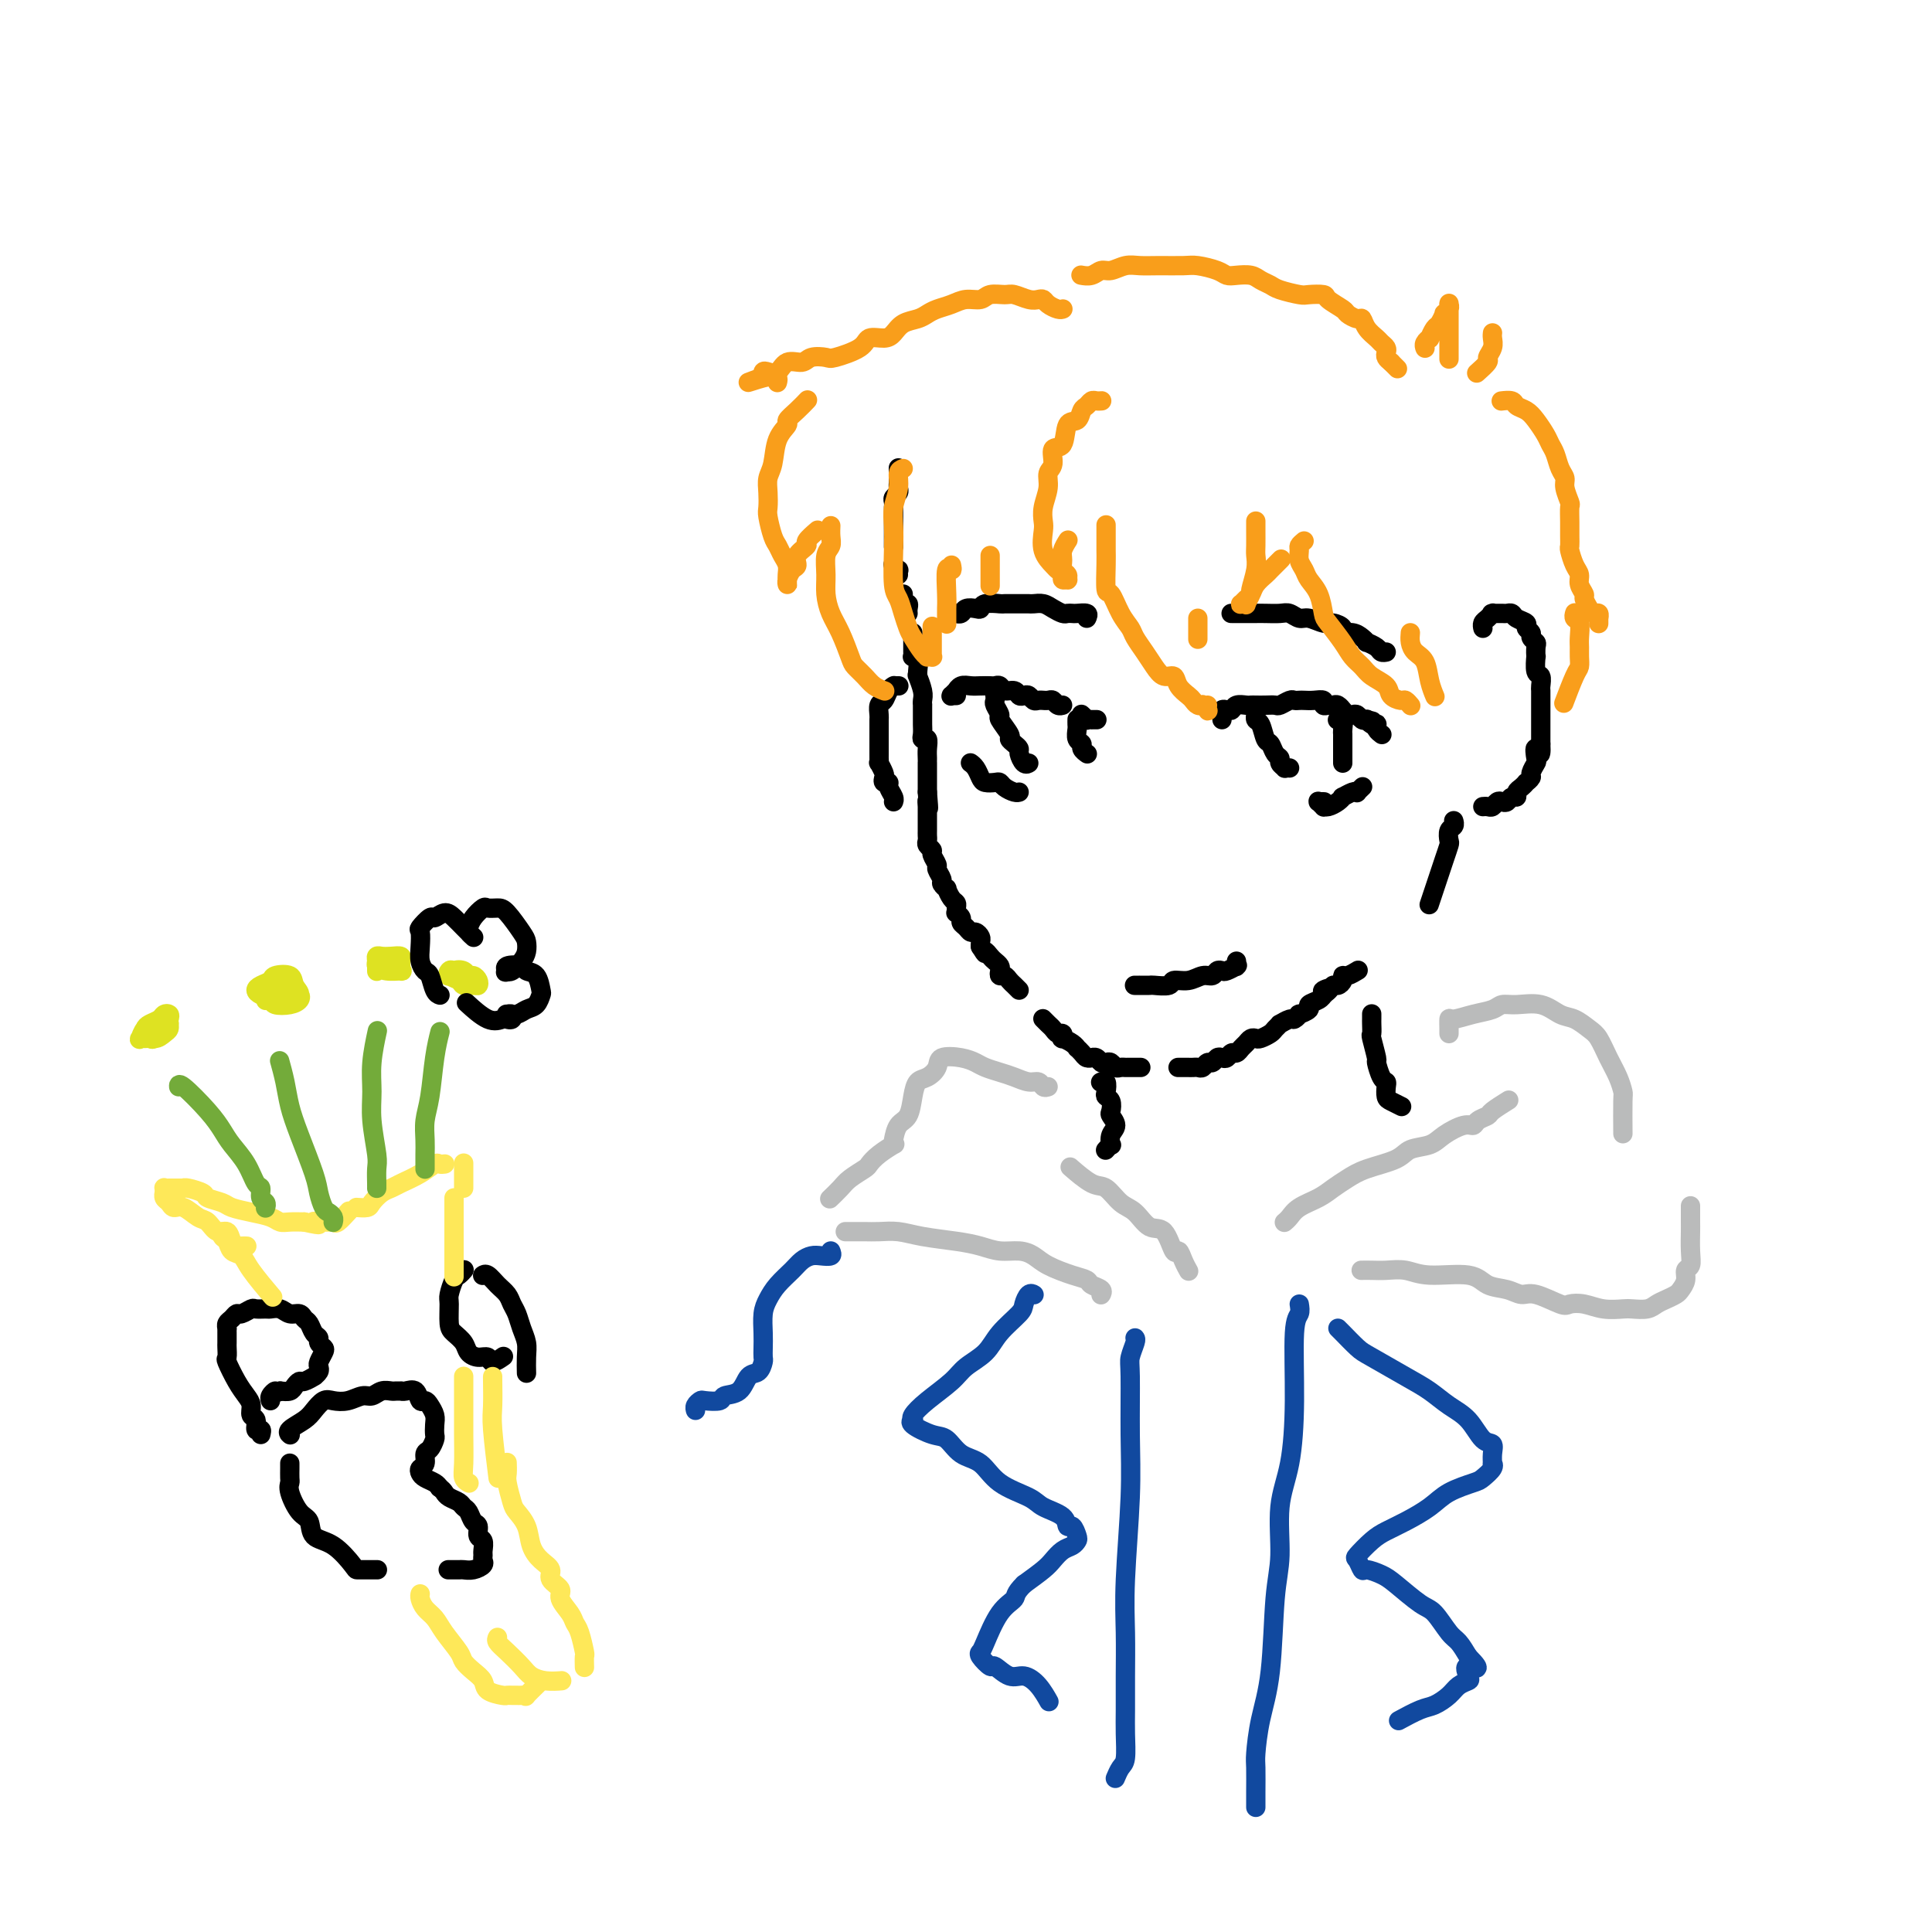 <svg viewBox='0 0 400 400' version='1.1' xmlns='http://www.w3.org/2000/svg' xmlns:xlink='http://www.w3.org/1999/xlink'><g fill='none' stroke='rgb(0,0,0)' stroke-width='4' stroke-linecap='round' stroke-linejoin='round'><path d='M186,97c-0.000,-0.112 -0.000,-0.223 0,0c0.000,0.223 0.000,0.781 0,1c-0.000,0.219 -0.000,0.100 0,0c0.000,-0.100 0.001,-0.182 0,0c-0.001,0.182 -0.004,0.626 0,1c0.004,0.374 0.015,0.677 0,1c-0.015,0.323 -0.057,0.665 0,1c0.057,0.335 0.211,0.664 0,1c-0.211,0.336 -0.789,0.681 -1,1c-0.211,0.319 -0.057,0.614 0,1c0.057,0.386 0.015,0.864 0,1c-0.015,0.136 -0.004,-0.070 0,0c0.004,0.070 0.001,0.414 0,1c-0.001,0.586 -0.000,1.413 0,2c0.000,0.587 0.000,0.935 0,1c-0.000,0.065 -0.000,-0.154 0,0c0.000,0.154 0.000,0.680 0,1c-0.000,0.320 -0.000,0.432 0,1c0.000,0.568 0.000,1.591 0,2c-0.000,0.409 -0.000,0.205 0,0'/><path d='M185,117c0.030,0.032 0.061,0.065 0,0c-0.061,-0.065 -0.212,-0.227 0,0c0.212,0.227 0.789,0.844 1,1c0.211,0.156 0.057,-0.150 0,0c-0.057,0.150 -0.016,0.757 0,1c0.016,0.243 0.008,0.121 0,0'/><path d='M187,123c-0.008,0.455 -0.016,0.909 0,1c0.016,0.091 0.057,-0.182 0,0c-0.057,0.182 -0.211,0.820 0,1c0.211,0.180 0.789,-0.096 1,0c0.211,0.096 0.057,0.564 0,1c-0.057,0.436 -0.016,0.839 0,1c0.016,0.161 0.008,0.081 0,0'/><path d='M189,131c-0.000,0.457 -0.000,0.913 0,1c0.000,0.087 0.000,-0.197 0,0c-0.000,0.197 -0.001,0.875 0,1c0.001,0.125 0.004,-0.304 0,0c-0.004,0.304 -0.015,1.342 0,2c0.015,0.658 0.057,0.937 0,1c-0.057,0.063 -0.212,-0.091 0,0c0.212,0.091 0.793,0.426 1,1c0.207,0.574 0.041,1.386 0,2c-0.041,0.614 0.041,1.030 0,1c-0.041,-0.030 -0.207,-0.507 0,0c0.207,0.507 0.788,1.999 1,3c0.212,1.001 0.057,1.511 0,2c-0.057,0.489 -0.015,0.956 0,1c0.015,0.044 0.004,-0.336 0,0c-0.004,0.336 -0.002,1.386 0,2c0.002,0.614 0.004,0.790 0,1c-0.004,0.210 -0.015,0.454 0,1c0.015,0.546 0.057,1.392 0,2c-0.057,0.608 -0.211,0.976 0,1c0.211,0.024 0.789,-0.297 1,0c0.211,0.297 0.057,1.211 0,2c-0.057,0.789 -0.015,1.454 0,2c0.015,0.546 0.004,0.973 0,1c-0.004,0.027 -0.001,-0.347 0,0c0.001,0.347 0.000,1.417 0,2c-0.000,0.583 -0.000,0.681 0,1c0.000,0.319 0.000,0.859 0,1c-0.000,0.141 -0.000,-0.116 0,0c0.000,0.116 0.000,0.605 0,1c-0.000,0.395 -0.000,0.698 0,1'/><path d='M192,164c0.464,5.490 0.124,2.714 0,2c-0.124,-0.714 -0.033,0.635 0,1c0.033,0.365 0.009,-0.253 0,0c-0.009,0.253 -0.002,1.377 0,2c0.002,0.623 0.001,0.744 0,1c-0.001,0.256 -0.001,0.646 0,1c0.001,0.354 0.004,0.673 0,1c-0.004,0.327 -0.016,0.664 0,1c0.016,0.336 0.061,0.671 0,1c-0.061,0.329 -0.228,0.650 0,1c0.228,0.350 0.850,0.727 1,1c0.150,0.273 -0.171,0.440 0,1c0.171,0.560 0.834,1.513 1,2c0.166,0.487 -0.167,0.507 0,1c0.167,0.493 0.832,1.459 1,2c0.168,0.541 -0.161,0.656 0,1c0.161,0.344 0.814,0.918 1,1c0.186,0.082 -0.093,-0.328 0,0c0.093,0.328 0.560,1.393 1,2c0.440,0.607 0.854,0.754 1,1c0.146,0.246 0.024,0.591 0,1c-0.024,0.409 0.049,0.883 0,1c-0.049,0.117 -0.220,-0.122 0,0c0.220,0.122 0.832,0.606 1,1c0.168,0.394 -0.109,0.697 0,1c0.109,0.303 0.604,0.606 1,1c0.396,0.394 0.695,0.879 1,1c0.305,0.121 0.618,-0.122 1,0c0.382,0.122 0.834,0.610 1,1c0.166,0.390 0.048,0.683 0,1c-0.048,0.317 -0.024,0.659 0,1'/><path d='M203,196c1.415,2.344 0.954,1.205 1,1c0.046,-0.205 0.600,0.523 1,1c0.400,0.477 0.646,0.701 1,1c0.354,0.299 0.816,0.672 1,1c0.184,0.328 0.091,0.613 0,1c-0.091,0.387 -0.178,0.878 0,1c0.178,0.122 0.622,-0.125 1,0c0.378,0.125 0.689,0.621 1,1c0.311,0.379 0.622,0.640 1,1c0.378,0.360 0.822,0.817 1,1c0.178,0.183 0.089,0.091 0,0'/><path d='M216,211c0.024,0.025 0.048,0.049 0,0c-0.048,-0.049 -0.167,-0.172 0,0c0.167,0.172 0.620,0.638 1,1c0.380,0.362 0.689,0.618 1,1c0.311,0.382 0.626,0.890 1,1c0.374,0.110 0.808,-0.177 1,0c0.192,0.177 0.142,0.817 0,1c-0.142,0.183 -0.375,-0.092 0,0c0.375,0.092 1.357,0.550 2,1c0.643,0.450 0.947,0.891 1,1c0.053,0.109 -0.144,-0.114 0,0c0.144,0.114 0.630,0.565 1,1c0.370,0.435 0.624,0.852 1,1c0.376,0.148 0.874,0.026 1,0c0.126,-0.026 -0.121,0.045 0,0c0.121,-0.045 0.610,-0.204 1,0c0.390,0.204 0.682,0.773 1,1c0.318,0.227 0.663,0.113 1,0c0.337,-0.113 0.666,-0.227 1,0c0.334,0.227 0.671,0.793 1,1c0.329,0.207 0.649,0.056 1,0c0.351,-0.056 0.733,-0.015 1,0c0.267,0.015 0.418,0.004 1,0c0.582,-0.004 1.595,-0.001 2,0c0.405,0.001 0.203,0.001 0,0'/><path d='M244,221c-0.089,-0.000 -0.179,-0.000 0,0c0.179,0.000 0.625,0.001 1,0c0.375,-0.001 0.678,-0.004 1,0c0.322,0.004 0.664,0.016 1,0c0.336,-0.016 0.667,-0.061 1,0c0.333,0.061 0.666,0.226 1,0c0.334,-0.226 0.667,-0.844 1,-1c0.333,-0.156 0.667,0.150 1,0c0.333,-0.150 0.667,-0.757 1,-1c0.333,-0.243 0.667,-0.121 1,0c0.333,0.121 0.667,0.240 1,0c0.333,-0.240 0.667,-0.838 1,-1c0.333,-0.162 0.667,0.114 1,0c0.333,-0.114 0.666,-0.618 1,-1c0.334,-0.382 0.671,-0.641 1,-1c0.329,-0.359 0.651,-0.817 1,-1c0.349,-0.183 0.725,-0.092 1,0c0.275,0.092 0.450,0.183 1,0c0.550,-0.183 1.475,-0.642 2,-1c0.525,-0.358 0.651,-0.617 1,-1c0.349,-0.383 0.921,-0.891 1,-1c0.079,-0.109 -0.335,0.182 0,0c0.335,-0.182 1.418,-0.836 2,-1c0.582,-0.164 0.662,0.163 1,0c0.338,-0.163 0.934,-0.817 1,-1c0.066,-0.183 -0.399,0.105 0,0c0.399,-0.105 1.662,-0.603 2,-1c0.338,-0.397 -0.250,-0.694 0,-1c0.250,-0.306 1.336,-0.621 2,-1c0.664,-0.379 0.904,-0.823 1,-1c0.096,-0.177 0.048,-0.089 0,0'/><path d='M274,206c2.737,-2.100 0.580,-1.350 0,-1c-0.580,0.350 0.419,0.300 1,0c0.581,-0.300 0.746,-0.850 1,-1c0.254,-0.150 0.597,0.100 1,0c0.403,-0.100 0.865,-0.549 1,-1c0.135,-0.451 -0.057,-0.904 0,-1c0.057,-0.096 0.361,0.167 1,0c0.639,-0.167 1.611,-0.762 2,-1c0.389,-0.238 0.194,-0.119 0,0'/><path d='M307,130c-0.006,-0.024 -0.012,-0.049 0,0c0.012,0.049 0.042,0.171 0,0c-0.042,-0.171 -0.157,-0.634 0,-1c0.157,-0.366 0.585,-0.634 1,-1c0.415,-0.366 0.818,-0.830 1,-1c0.182,-0.170 0.143,-0.046 0,0c-0.143,0.046 -0.391,0.015 0,0c0.391,-0.015 1.419,-0.015 2,0c0.581,0.015 0.715,0.046 1,0c0.285,-0.046 0.721,-0.167 1,0c0.279,0.167 0.399,0.622 1,1c0.601,0.378 1.681,0.679 2,1c0.319,0.321 -0.125,0.662 0,1c0.125,0.338 0.818,0.673 1,1c0.182,0.327 -0.147,0.645 0,1c0.147,0.355 0.770,0.747 1,1c0.230,0.253 0.065,0.367 0,1c-0.065,0.633 -0.032,1.784 0,2c0.032,0.216 0.061,-0.504 0,0c-0.061,0.504 -0.213,2.232 0,3c0.213,0.768 0.789,0.577 1,1c0.211,0.423 0.057,1.462 0,2c-0.057,0.538 -0.015,0.577 0,1c0.015,0.423 0.004,1.229 0,2c-0.004,0.771 -0.001,1.506 0,2c0.001,0.494 0.000,0.749 0,1c-0.000,0.251 -0.000,0.500 0,1c0.000,0.500 0.000,1.250 0,2c-0.000,0.750 -0.000,1.500 0,2c0.000,0.500 0.000,0.750 0,1'/><path d='M319,154c0.242,3.981 -0.652,1.434 -1,1c-0.348,-0.434 -0.150,1.247 0,2c0.150,0.753 0.251,0.579 0,1c-0.251,0.421 -0.855,1.436 -1,2c-0.145,0.564 0.167,0.676 0,1c-0.167,0.324 -0.815,0.862 -1,1c-0.185,0.138 0.091,-0.122 0,0c-0.091,0.122 -0.549,0.625 -1,1c-0.451,0.375 -0.894,0.623 -1,1c-0.106,0.377 0.126,0.885 0,1c-0.126,0.115 -0.611,-0.161 -1,0c-0.389,0.161 -0.681,0.761 -1,1c-0.319,0.239 -0.663,0.117 -1,0c-0.337,-0.117 -0.665,-0.227 -1,0c-0.335,0.227 -0.677,0.793 -1,1c-0.323,0.207 -0.625,0.056 -1,0c-0.375,-0.056 -0.821,-0.016 -1,0c-0.179,0.016 -0.089,0.008 0,0'/><path d='M186,142c-0.030,-0.000 -0.060,-0.001 0,0c0.060,0.001 0.209,0.002 0,0c-0.209,-0.002 -0.777,-0.008 -1,0c-0.223,0.008 -0.102,0.028 0,0c0.102,-0.028 0.185,-0.106 0,0c-0.185,0.106 -0.638,0.395 -1,1c-0.362,0.605 -0.633,1.526 -1,2c-0.367,0.474 -0.830,0.499 -1,1c-0.170,0.501 -0.045,1.476 0,2c0.045,0.524 0.012,0.596 0,1c-0.012,0.404 -0.003,1.140 0,2c0.003,0.860 0.001,1.842 0,2c-0.001,0.158 -0.001,-0.510 0,0c0.001,0.510 0.004,2.196 0,3c-0.004,0.804 -0.015,0.726 0,1c0.015,0.274 0.055,0.900 0,1c-0.055,0.100 -0.207,-0.328 0,0c0.207,0.328 0.772,1.410 1,2c0.228,0.590 0.117,0.686 0,1c-0.117,0.314 -0.242,0.844 0,1c0.242,0.156 0.849,-0.063 1,0c0.151,0.063 -0.155,0.409 0,1c0.155,0.591 0.773,1.428 1,2c0.227,0.572 0.065,0.878 0,1c-0.065,0.122 -0.032,0.061 0,0'/><path d='M198,144c-0.431,0.009 -0.862,0.017 -1,0c-0.138,-0.017 0.018,-0.061 0,0c-0.018,0.061 -0.209,0.227 0,0c0.209,-0.227 0.818,-0.845 1,-1c0.182,-0.155 -0.064,0.155 0,0c0.064,-0.155 0.437,-0.773 1,-1c0.563,-0.227 1.317,-0.062 2,0c0.683,0.062 1.295,0.021 2,0c0.705,-0.021 1.502,-0.021 2,0c0.498,0.021 0.697,0.062 1,0c0.303,-0.062 0.711,-0.227 1,0c0.289,0.227 0.459,0.844 1,1c0.541,0.156 1.455,-0.151 2,0c0.545,0.151 0.723,0.758 1,1c0.277,0.242 0.653,0.117 1,0c0.347,-0.117 0.667,-0.228 1,0c0.333,0.228 0.681,0.793 1,1c0.319,0.207 0.610,0.054 1,0c0.390,-0.054 0.878,-0.011 1,0c0.122,0.011 -0.121,-0.011 0,0c0.121,0.011 0.607,0.055 1,0c0.393,-0.055 0.693,-0.211 1,0c0.307,0.211 0.621,0.788 1,1c0.379,0.212 0.823,0.061 1,0c0.177,-0.061 0.089,-0.030 0,0'/><path d='M224,148c0.033,0.030 0.065,0.061 0,0c-0.065,-0.061 -0.229,-0.212 0,0c0.229,0.212 0.850,0.789 1,1c0.150,0.211 -0.170,0.057 0,0c0.170,-0.057 0.830,-0.015 1,0c0.170,0.015 -0.150,0.004 0,0c0.150,-0.004 0.771,-0.001 1,0c0.229,0.001 0.065,0.000 0,0c-0.065,-0.000 -0.033,-0.000 0,0'/><path d='M253,149c-0.000,-0.425 -0.001,-0.850 0,-1c0.001,-0.150 0.003,-0.026 0,0c-0.003,0.026 -0.012,-0.044 0,0c0.012,0.044 0.044,0.204 0,0c-0.044,-0.204 -0.163,-0.773 0,-1c0.163,-0.227 0.607,-0.113 1,0c0.393,0.113 0.734,0.227 1,0c0.266,-0.227 0.455,-0.793 1,-1c0.545,-0.207 1.445,-0.056 2,0c0.555,0.056 0.763,0.016 1,0c0.237,-0.016 0.501,-0.008 1,0c0.499,0.008 1.233,0.016 2,0c0.767,-0.016 1.568,-0.057 2,0c0.432,0.057 0.496,0.211 1,0c0.504,-0.211 1.447,-0.788 2,-1c0.553,-0.212 0.716,-0.058 1,0c0.284,0.058 0.688,0.019 1,0c0.312,-0.019 0.531,-0.019 1,0c0.469,0.019 1.186,0.058 2,0c0.814,-0.058 1.723,-0.213 2,0c0.277,0.213 -0.080,0.793 0,1c0.080,0.207 0.595,0.040 1,0c0.405,-0.040 0.700,0.045 1,0c0.300,-0.045 0.605,-0.222 1,0c0.395,0.222 0.879,0.843 1,1c0.121,0.157 -0.122,-0.150 0,0c0.122,0.150 0.610,0.759 1,1c0.390,0.241 0.682,0.116 1,0c0.318,-0.116 0.663,-0.224 1,0c0.337,0.224 0.668,0.778 1,1c0.332,0.222 0.666,0.111 1,0'/><path d='M283,149c2.317,0.615 0.611,0.151 0,0c-0.611,-0.151 -0.125,0.011 0,0c0.125,-0.011 -0.111,-0.196 0,0c0.111,0.196 0.569,0.774 1,1c0.431,0.226 0.834,0.099 1,0c0.166,-0.099 0.096,-0.171 0,0c-0.096,0.171 -0.218,0.584 0,1c0.218,0.416 0.777,0.833 1,1c0.223,0.167 0.112,0.083 0,0'/><path d='M206,144c-0.000,-0.001 -0.000,-0.001 0,0c0.000,0.001 0.000,0.004 0,0c-0.000,-0.004 -0.001,-0.013 0,0c0.001,0.013 0.005,0.049 0,0c-0.005,-0.049 -0.017,-0.184 0,0c0.017,0.184 0.065,0.687 0,1c-0.065,0.313 -0.242,0.437 0,1c0.242,0.563 0.905,1.565 1,2c0.095,0.435 -0.377,0.302 0,1c0.377,0.698 1.603,2.227 2,3c0.397,0.773 -0.034,0.789 0,1c0.034,0.211 0.535,0.617 1,1c0.465,0.383 0.895,0.744 1,1c0.105,0.256 -0.116,0.409 0,1c0.116,0.591 0.570,1.621 1,2c0.430,0.379 0.837,0.108 1,0c0.163,-0.108 0.081,-0.054 0,0'/><path d='M223,149c-0.000,0.002 -0.000,0.004 0,0c0.000,-0.004 0.000,-0.013 0,0c-0.000,0.013 -0.001,0.049 0,0c0.001,-0.049 0.004,-0.182 0,0c-0.004,0.182 -0.016,0.678 0,1c0.016,0.322 0.061,0.468 0,1c-0.061,0.532 -0.226,1.449 0,2c0.226,0.551 0.844,0.735 1,1c0.156,0.265 -0.150,0.610 0,1c0.150,0.390 0.757,0.826 1,1c0.243,0.174 0.121,0.087 0,0'/><path d='M260,148c0.000,-0.001 0.000,-0.001 0,0c-0.000,0.001 -0.001,0.004 0,0c0.001,-0.004 0.003,-0.014 0,0c-0.003,0.014 -0.012,0.053 0,0c0.012,-0.053 0.045,-0.198 0,0c-0.045,0.198 -0.167,0.739 0,1c0.167,0.261 0.623,0.241 1,1c0.377,0.759 0.674,2.297 1,3c0.326,0.703 0.680,0.570 1,1c0.320,0.430 0.607,1.422 1,2c0.393,0.578 0.894,0.743 1,1c0.106,0.257 -0.181,0.605 0,1c0.181,0.395 0.832,0.838 1,1c0.168,0.162 -0.147,0.044 0,0c0.147,-0.044 0.756,-0.012 1,0c0.244,0.012 0.122,0.006 0,0'/><path d='M277,149c-0.008,0.004 -0.016,0.008 0,0c0.016,-0.008 0.057,-0.027 0,0c-0.057,0.027 -0.211,0.101 0,0c0.211,-0.101 0.789,-0.375 1,0c0.211,0.375 0.057,1.399 0,2c-0.057,0.601 -0.015,0.778 0,1c0.015,0.222 0.004,0.490 0,1c-0.004,0.510 -0.001,1.261 0,2c0.001,0.739 0.000,1.466 0,2c-0.000,0.534 -0.000,0.875 0,1c0.000,0.125 0.000,0.034 0,0c-0.000,-0.034 -0.000,-0.010 0,0c0.000,0.010 0.000,0.005 0,0'/><path d='M255,127c-0.098,0.000 -0.196,0.000 0,0c0.196,-0.000 0.684,-0.000 1,0c0.316,0.000 0.458,0.000 1,0c0.542,-0.000 1.482,-0.001 2,0c0.518,0.001 0.614,0.004 1,0c0.386,-0.004 1.061,-0.016 2,0c0.939,0.016 2.142,0.061 3,0c0.858,-0.061 1.370,-0.227 2,0c0.630,0.227 1.378,0.848 2,1c0.622,0.152 1.118,-0.166 2,0c0.882,0.166 2.151,0.814 3,1c0.849,0.186 1.277,-0.091 2,0c0.723,0.091 1.739,0.550 2,1c0.261,0.450 -0.233,0.890 0,1c0.233,0.110 1.194,-0.111 2,0c0.806,0.111 1.459,0.555 2,1c0.541,0.445 0.972,0.890 1,1c0.028,0.110 -0.346,-0.114 0,0c0.346,0.114 1.412,0.567 2,1c0.588,0.433 0.697,0.847 1,1c0.303,0.153 0.801,0.044 1,0c0.199,-0.044 0.100,-0.022 0,0'/><path d='M225,128c0.203,-0.422 0.406,-0.844 0,-1c-0.406,-0.156 -1.421,-0.044 -2,0c-0.579,0.044 -0.721,0.022 -1,0c-0.279,-0.022 -0.694,-0.044 -1,0c-0.306,0.044 -0.501,0.155 -1,0c-0.499,-0.155 -1.300,-0.578 -2,-1c-0.700,-0.422 -1.299,-0.845 -2,-1c-0.701,-0.155 -1.505,-0.042 -2,0c-0.495,0.042 -0.680,0.011 -1,0c-0.320,-0.011 -0.776,-0.004 -1,0c-0.224,0.004 -0.217,0.005 -1,0c-0.783,-0.005 -2.355,-0.015 -3,0c-0.645,0.015 -0.362,0.056 -1,0c-0.638,-0.056 -2.198,-0.207 -3,0c-0.802,0.207 -0.845,0.774 -1,1c-0.155,0.226 -0.420,0.113 -1,0c-0.580,-0.113 -1.475,-0.226 -2,0c-0.525,0.226 -0.680,0.793 -1,1c-0.320,0.207 -0.804,0.056 -1,0c-0.196,-0.056 -0.104,-0.015 0,0c0.104,0.015 0.220,0.004 0,0c-0.220,-0.004 -0.777,-0.001 -1,0c-0.223,0.001 -0.111,0.001 0,0'/><path d='M235,204c-0.009,-0.000 -0.019,-0.000 0,0c0.019,0.000 0.065,0.000 0,0c-0.065,-0.000 -0.241,-0.000 0,0c0.241,0.000 0.899,0.001 1,0c0.101,-0.001 -0.353,-0.004 0,0c0.353,0.004 1.515,0.016 2,0c0.485,-0.016 0.293,-0.061 1,0c0.707,0.061 2.312,0.228 3,0c0.688,-0.228 0.460,-0.849 1,-1c0.540,-0.151 1.847,0.170 3,0c1.153,-0.170 2.153,-0.829 3,-1c0.847,-0.171 1.541,0.147 2,0c0.459,-0.147 0.683,-0.758 1,-1c0.317,-0.242 0.726,-0.117 1,0c0.274,0.117 0.413,0.224 1,0c0.587,-0.224 1.621,-0.778 2,-1c0.379,-0.222 0.102,-0.111 0,0c-0.102,0.111 -0.027,0.222 0,0c0.027,-0.222 0.008,-0.778 0,-1c-0.008,-0.222 -0.004,-0.111 0,0'/><path d='M201,158c0.002,0.001 0.003,0.002 0,0c-0.003,-0.002 -0.012,-0.008 0,0c0.012,0.008 0.044,0.030 0,0c-0.044,-0.030 -0.163,-0.113 0,0c0.163,0.113 0.607,0.422 1,1c0.393,0.578 0.734,1.426 1,2c0.266,0.574 0.456,0.876 1,1c0.544,0.124 1.442,0.072 2,0c0.558,-0.072 0.777,-0.163 1,0c0.223,0.163 0.452,0.580 1,1c0.548,0.420 1.417,0.844 2,1c0.583,0.156 0.881,0.045 1,0c0.119,-0.045 0.060,-0.022 0,0'/><path d='M274,166c0.116,0.002 0.231,0.004 0,0c-0.231,-0.004 -0.809,-0.015 -1,0c-0.191,0.015 0.003,0.057 0,0c-0.003,-0.057 -0.205,-0.214 0,0c0.205,0.214 0.816,0.799 1,1c0.184,0.201 -0.057,0.016 0,0c0.057,-0.016 0.414,0.136 1,0c0.586,-0.136 1.401,-0.558 2,-1c0.599,-0.442 0.983,-0.902 1,-1c0.017,-0.098 -0.331,0.166 0,0c0.331,-0.166 1.343,-0.763 2,-1c0.657,-0.237 0.960,-0.115 1,0c0.040,0.115 -0.181,0.223 0,0c0.181,-0.223 0.766,-0.778 1,-1c0.234,-0.222 0.117,-0.111 0,0'/></g>
<g fill='none' stroke='rgb(249,158,27)' stroke-width='4' stroke-linecap='round' stroke-linejoin='round'><path d='M228,83c0.089,-0.007 0.178,-0.014 0,0c-0.178,0.014 -0.624,0.050 -1,0c-0.376,-0.050 -0.682,-0.185 -1,0c-0.318,0.185 -0.647,0.691 -1,1c-0.353,0.309 -0.729,0.420 -1,1c-0.271,0.580 -0.436,1.629 -1,2c-0.564,0.371 -1.528,0.062 -2,1c-0.472,0.938 -0.451,3.121 -1,4c-0.549,0.879 -1.667,0.454 -2,1c-0.333,0.546 0.121,2.062 0,3c-0.121,0.938 -0.817,1.299 -1,2c-0.183,0.701 0.145,1.741 0,3c-0.145,1.259 -0.764,2.736 -1,4c-0.236,1.264 -0.089,2.313 0,3c0.089,0.687 0.119,1.010 0,2c-0.119,0.990 -0.387,2.647 0,4c0.387,1.353 1.428,2.401 2,3c0.572,0.599 0.675,0.750 1,1c0.325,0.250 0.873,0.600 1,1c0.127,0.400 -0.166,0.851 0,1c0.166,0.149 0.791,-0.005 1,0c0.209,0.005 0.002,0.167 0,0c-0.002,-0.167 0.199,-0.665 0,-1c-0.199,-0.335 -0.799,-0.507 -1,-1c-0.201,-0.493 -0.002,-1.307 0,-2c0.002,-0.693 -0.192,-1.263 0,-2c0.192,-0.737 0.769,-1.639 1,-2c0.231,-0.361 0.115,-0.180 0,0'/><path d='M229,109c-0.000,-0.293 -0.001,-0.585 0,0c0.001,0.585 0.002,2.048 0,3c-0.002,0.952 -0.009,1.392 0,2c0.009,0.608 0.034,1.385 0,3c-0.034,1.615 -0.126,4.070 0,5c0.126,0.930 0.470,0.335 1,1c0.530,0.665 1.244,2.590 2,4c0.756,1.410 1.553,2.305 2,3c0.447,0.695 0.543,1.190 1,2c0.457,0.810 1.273,1.936 2,3c0.727,1.064 1.364,2.068 2,3c0.636,0.932 1.270,1.794 2,2c0.730,0.206 1.557,-0.242 2,0c0.443,0.242 0.501,1.175 1,2c0.499,0.825 1.439,1.541 2,2c0.561,0.459 0.743,0.663 1,1c0.257,0.337 0.591,0.809 1,1c0.409,0.191 0.894,0.100 1,0c0.106,-0.100 -0.168,-0.209 0,0c0.168,0.209 0.777,0.736 1,1c0.223,0.264 0.060,0.263 0,0c-0.060,-0.263 -0.017,-0.790 0,-1c0.017,-0.210 0.009,-0.105 0,0'/><path d='M248,128c0.000,0.089 0.000,0.178 0,1c0.000,0.822 0.000,2.378 0,3c-0.000,0.622 0.000,0.311 0,0'/><path d='M260,108c-0.000,-0.104 -0.000,-0.208 0,0c0.000,0.208 0.001,0.729 0,1c-0.001,0.271 -0.004,0.294 0,1c0.004,0.706 0.016,2.096 0,3c-0.016,0.904 -0.061,1.322 0,2c0.061,0.678 0.228,1.618 0,3c-0.228,1.382 -0.849,3.207 -1,4c-0.151,0.793 0.169,0.553 0,1c-0.169,0.447 -0.827,1.581 -1,2c-0.173,0.419 0.139,0.124 0,0c-0.139,-0.124 -0.729,-0.077 -1,0c-0.271,0.077 -0.223,0.185 0,0c0.223,-0.185 0.622,-0.664 1,-1c0.378,-0.336 0.736,-0.528 1,-1c0.264,-0.472 0.435,-1.223 1,-2c0.565,-0.777 1.522,-1.579 2,-2c0.478,-0.421 0.475,-0.459 1,-1c0.525,-0.541 1.579,-1.583 2,-2c0.421,-0.417 0.211,-0.208 0,0'/><path d='M270,112c-0.430,0.357 -0.859,0.714 -1,1c-0.141,0.286 0.007,0.501 0,1c-0.007,0.499 -0.170,1.282 0,2c0.170,0.718 0.674,1.370 1,2c0.326,0.630 0.475,1.239 1,2c0.525,0.761 1.425,1.674 2,3c0.575,1.326 0.826,3.065 1,4c0.174,0.935 0.272,1.065 1,2c0.728,0.935 2.087,2.673 3,4c0.913,1.327 1.381,2.243 2,3c0.619,0.757 1.388,1.356 2,2c0.612,0.644 1.067,1.334 2,2c0.933,0.666 2.345,1.306 3,2c0.655,0.694 0.554,1.440 1,2c0.446,0.560 1.440,0.935 2,1c0.560,0.065 0.686,-0.178 1,0c0.314,0.178 0.815,0.779 1,1c0.185,0.221 0.053,0.063 0,0c-0.053,-0.063 -0.026,-0.032 0,0'/><path d='M292,131c-0.059,0.653 -0.117,1.307 0,2c0.117,0.693 0.410,1.426 1,2c0.590,0.574 1.478,0.989 2,2c0.522,1.011 0.679,2.618 1,4c0.321,1.382 0.806,2.538 1,3c0.194,0.462 0.097,0.231 0,0'/><path d='M220,64c0.059,-0.022 0.119,-0.045 0,0c-0.119,0.045 -0.415,0.157 -1,0c-0.585,-0.157 -1.459,-0.582 -2,-1c-0.541,-0.418 -0.749,-0.830 -1,-1c-0.251,-0.170 -0.547,-0.099 -1,0c-0.453,0.099 -1.065,0.227 -2,0c-0.935,-0.227 -2.193,-0.808 -3,-1c-0.807,-0.192 -1.164,0.004 -2,0c-0.836,-0.004 -2.153,-0.208 -3,0c-0.847,0.208 -1.224,0.829 -2,1c-0.776,0.171 -1.950,-0.109 -3,0c-1.050,0.109 -1.976,0.606 -3,1c-1.024,0.394 -2.147,0.686 -3,1c-0.853,0.314 -1.434,0.648 -2,1c-0.566,0.352 -1.115,0.720 -2,1c-0.885,0.280 -2.107,0.473 -3,1c-0.893,0.527 -1.458,1.388 -2,2c-0.542,0.612 -1.060,0.973 -2,1c-0.940,0.027 -2.300,-0.281 -3,0c-0.700,0.281 -0.739,1.151 -2,2c-1.261,0.849 -3.745,1.675 -5,2c-1.255,0.325 -1.281,0.147 -2,0c-0.719,-0.147 -2.133,-0.263 -3,0c-0.867,0.263 -1.189,0.907 -2,1c-0.811,0.093 -2.112,-0.364 -3,0c-0.888,0.364 -1.362,1.547 -2,2c-0.638,0.453 -1.439,0.174 -2,0c-0.561,-0.174 -0.882,-0.242 -1,0c-0.118,0.242 -0.032,0.796 0,1c0.032,0.204 0.009,0.058 0,0c-0.009,-0.058 -0.005,-0.029 0,0'/><path d='M158,78c-6.393,2.417 -1.375,0.458 1,0c2.375,-0.458 2.107,0.583 2,1c-0.107,0.417 -0.054,0.208 0,0'/><path d='M167,83c0.162,-0.170 0.324,-0.340 0,0c-0.324,0.340 -1.133,1.190 -2,2c-0.867,0.810 -1.791,1.581 -2,2c-0.209,0.419 0.298,0.485 0,1c-0.298,0.515 -1.400,1.479 -2,3c-0.600,1.521 -0.697,3.599 -1,5c-0.303,1.401 -0.810,2.126 -1,3c-0.190,0.874 -0.062,1.897 0,3c0.062,1.103 0.058,2.288 0,3c-0.058,0.712 -0.169,0.953 0,2c0.169,1.047 0.620,2.900 1,4c0.380,1.100 0.690,1.448 1,2c0.310,0.552 0.619,1.310 1,2c0.381,0.690 0.834,1.313 1,2c0.166,0.687 0.045,1.438 0,2c-0.045,0.562 -0.013,0.933 0,1c0.013,0.067 0.006,-0.171 0,0c-0.006,0.171 -0.011,0.751 0,1c0.011,0.249 0.039,0.166 0,0c-0.039,-0.166 -0.146,-0.416 0,-1c0.146,-0.584 0.545,-1.503 1,-2c0.455,-0.497 0.967,-0.571 1,-1c0.033,-0.429 -0.411,-1.212 0,-2c0.411,-0.788 1.677,-1.582 2,-2c0.323,-0.418 -0.298,-0.459 0,-1c0.298,-0.541 1.514,-1.583 2,-2c0.486,-0.417 0.243,-0.208 0,0'/><path d='M172,109c-0.002,0.047 -0.004,0.094 0,0c0.004,-0.094 0.015,-0.329 0,0c-0.015,0.329 -0.057,1.220 0,2c0.057,0.780 0.214,1.447 0,2c-0.214,0.553 -0.798,0.992 -1,2c-0.202,1.008 -0.023,2.585 0,4c0.023,1.415 -0.111,2.669 0,4c0.111,1.331 0.467,2.741 1,4c0.533,1.259 1.245,2.368 2,4c0.755,1.632 1.555,3.786 2,5c0.445,1.214 0.536,1.488 1,2c0.464,0.512 1.300,1.261 2,2c0.700,0.739 1.266,1.468 2,2c0.734,0.532 1.638,0.866 2,1c0.362,0.134 0.181,0.067 0,0'/><path d='M187,97c-0.453,0.179 -0.906,0.358 -1,1c-0.094,0.642 0.170,1.747 0,3c-0.170,1.253 -0.775,2.652 -1,4c-0.225,1.348 -0.072,2.643 0,4c0.072,1.357 0.061,2.776 0,5c-0.061,2.224 -0.172,5.252 0,7c0.172,1.748 0.627,2.216 1,3c0.373,0.784 0.664,1.884 1,3c0.336,1.116 0.716,2.246 1,3c0.284,0.754 0.472,1.130 1,2c0.528,0.870 1.395,2.233 2,3c0.605,0.767 0.947,0.938 1,1c0.053,0.062 -0.182,0.017 0,0c0.182,-0.017 0.781,-0.004 1,0c0.219,0.004 0.059,-0.002 0,0c-0.059,0.002 -0.016,0.010 0,0c0.016,-0.010 0.004,-0.038 0,0c-0.004,0.038 -0.001,0.143 0,0c0.001,-0.143 0.000,-0.533 0,-1c-0.000,-0.467 -0.000,-1.010 0,-2c0.000,-0.990 0.000,-2.426 0,-3c-0.000,-0.574 -0.000,-0.287 0,0'/><path d='M197,117c0.113,0.551 0.226,1.102 0,1c-0.226,-0.102 -0.793,-0.857 -1,0c-0.207,0.857 -0.056,3.326 0,5c0.056,1.674 0.015,2.552 0,3c-0.015,0.448 -0.004,0.467 0,1c0.004,0.533 0.001,1.581 0,2c-0.001,0.419 -0.001,0.210 0,0'/><path d='M205,115c0.000,0.933 0.000,1.867 0,3c0.000,1.133 0.000,2.467 0,3c0.000,0.533 0.000,0.267 0,0'/><path d='M224,57c-0.177,-0.033 -0.354,-0.065 0,0c0.354,0.065 1.238,0.228 2,0c0.762,-0.228 1.402,-0.846 2,-1c0.598,-0.154 1.154,0.155 2,0c0.846,-0.155 1.982,-0.774 3,-1c1.018,-0.226 1.918,-0.058 3,0c1.082,0.058 2.345,0.005 4,0c1.655,-0.005 3.702,0.037 5,0c1.298,-0.037 1.846,-0.154 3,0c1.154,0.154 2.914,0.580 4,1c1.086,0.420 1.499,0.833 2,1c0.501,0.167 1.091,0.086 2,0c0.909,-0.086 2.138,-0.177 3,0c0.862,0.177 1.356,0.622 2,1c0.644,0.378 1.437,0.689 2,1c0.563,0.311 0.894,0.621 2,1c1.106,0.379 2.987,0.826 4,1c1.013,0.174 1.159,0.074 2,0c0.841,-0.074 2.375,-0.121 3,0c0.625,0.121 0.339,0.409 1,1c0.661,0.591 2.270,1.485 3,2c0.730,0.515 0.581,0.653 1,1c0.419,0.347 1.408,0.905 2,1c0.592,0.095 0.789,-0.273 1,0c0.211,0.273 0.435,1.186 1,2c0.565,0.814 1.471,1.527 2,2c0.529,0.473 0.680,0.704 1,1c0.320,0.296 0.807,0.657 1,1c0.193,0.343 0.090,0.669 0,1c-0.090,0.331 -0.169,0.666 0,1c0.169,0.334 0.584,0.667 1,1'/><path d='M288,75c2.333,2.333 1.167,1.167 0,0'/><path d='M295,72c0.032,0.079 0.064,0.158 0,0c-0.064,-0.158 -0.225,-0.552 0,-1c0.225,-0.448 0.835,-0.951 1,-1c0.165,-0.049 -0.114,0.356 0,0c0.114,-0.356 0.623,-1.471 1,-2c0.377,-0.529 0.623,-0.471 1,-1c0.377,-0.529 0.886,-1.644 1,-2c0.114,-0.356 -0.166,0.046 0,0c0.166,-0.046 0.776,-0.541 1,-1c0.224,-0.459 0.060,-0.882 0,-1c-0.060,-0.118 -0.016,0.070 0,0c0.016,-0.070 0.004,-0.396 0,0c-0.004,0.396 -0.001,1.515 0,2c0.001,0.485 0.000,0.337 0,1c-0.000,0.663 -0.000,2.136 0,3c0.000,0.864 0.000,1.117 0,2c-0.000,0.883 -0.000,2.395 0,3c0.000,0.605 0.000,0.302 0,0'/><path d='M309,69c0.009,-0.068 0.019,-0.136 0,0c-0.019,0.136 -0.065,0.475 0,1c0.065,0.525 0.241,1.237 0,2c-0.241,0.763 -0.900,1.576 -1,2c-0.100,0.424 0.358,0.460 0,1c-0.358,0.540 -1.531,1.583 -2,2c-0.469,0.417 -0.235,0.209 0,0'/><path d='M311,83c0.056,-0.007 0.112,-0.013 0,0c-0.112,0.013 -0.392,0.047 0,0c0.392,-0.047 1.457,-0.175 2,0c0.543,0.175 0.565,0.652 1,1c0.435,0.348 1.282,0.568 2,1c0.718,0.432 1.305,1.078 2,2c0.695,0.922 1.497,2.120 2,3c0.503,0.880 0.708,1.442 1,2c0.292,0.558 0.670,1.113 1,2c0.330,0.887 0.610,2.106 1,3c0.390,0.894 0.889,1.464 1,2c0.111,0.536 -0.166,1.039 0,2c0.166,0.961 0.777,2.380 1,3c0.223,0.620 0.059,0.440 0,1c-0.059,0.560 -0.013,1.858 0,3c0.013,1.142 -0.007,2.126 0,3c0.007,0.874 0.039,1.637 0,2c-0.039,0.363 -0.150,0.325 0,1c0.150,0.675 0.561,2.064 1,3c0.439,0.936 0.905,1.420 1,2c0.095,0.580 -0.182,1.256 0,2c0.182,0.744 0.823,1.557 1,2c0.177,0.443 -0.110,0.515 0,1c0.110,0.485 0.618,1.383 1,2c0.382,0.617 0.638,0.954 1,1c0.362,0.046 0.829,-0.198 1,0c0.171,0.198 0.046,0.838 0,1c-0.046,0.162 -0.012,-0.152 0,0c0.012,0.152 0.003,0.772 0,1c-0.003,0.228 -0.001,0.065 0,0c0.001,-0.065 0.000,-0.033 0,0'/><path d='M326,127c0.030,-0.104 0.061,-0.208 0,0c-0.061,0.208 -0.213,0.727 0,1c0.213,0.273 0.789,0.301 1,1c0.211,0.699 0.055,2.071 0,3c-0.055,0.929 -0.008,1.416 0,2c0.008,0.584 -0.023,1.264 0,2c0.023,0.736 0.099,1.527 0,2c-0.099,0.473 -0.373,0.627 -1,2c-0.627,1.373 -1.608,3.964 -2,5c-0.392,1.036 -0.196,0.518 0,0'/></g>
<g fill='none' stroke='rgb(0,0,0)' stroke-width='4' stroke-linecap='round' stroke-linejoin='round'><path d='M228,224c-0.111,0.054 -0.222,0.107 0,0c0.222,-0.107 0.778,-0.376 1,0c0.222,0.376 0.111,1.395 0,2c-0.111,0.605 -0.221,0.795 0,1c0.221,0.205 0.774,0.424 1,1c0.226,0.576 0.127,1.507 0,2c-0.127,0.493 -0.282,0.548 0,1c0.282,0.452 1.000,1.302 1,2c0.000,0.698 -0.718,1.245 -1,2c-0.282,0.755 -0.127,1.718 0,2c0.127,0.282 0.227,-0.116 0,0c-0.227,0.116 -0.779,0.748 -1,1c-0.221,0.252 -0.110,0.126 0,0'/><path d='M284,210c0.000,0.002 0.000,0.004 0,0c-0.000,-0.004 -0.000,-0.013 0,0c0.000,0.013 0.000,0.050 0,0c-0.000,-0.050 -0.001,-0.185 0,0c0.001,0.185 0.004,0.691 0,1c-0.004,0.309 -0.016,0.420 0,1c0.016,0.580 0.060,1.630 0,2c-0.060,0.370 -0.222,0.060 0,1c0.222,0.940 0.830,3.129 1,4c0.170,0.871 -0.099,0.422 0,1c0.099,0.578 0.564,2.182 1,3c0.436,0.818 0.842,0.850 1,1c0.158,0.150 0.067,0.419 0,1c-0.067,0.581 -0.111,1.475 0,2c0.111,0.525 0.376,0.680 1,1c0.624,0.320 1.607,0.806 2,1c0.393,0.194 0.197,0.097 0,0'/><path d='M301,170c-0.002,-0.007 -0.004,-0.014 0,0c0.004,0.014 0.015,0.049 0,0c-0.015,-0.049 -0.056,-0.184 0,0c0.056,0.184 0.208,0.685 0,1c-0.208,0.315 -0.777,0.444 -1,1c-0.223,0.556 -0.101,1.541 0,2c0.101,0.459 0.181,0.393 0,1c-0.181,0.607 -0.623,1.886 -1,3c-0.377,1.114 -0.689,2.061 -1,3c-0.311,0.939 -0.622,1.868 -1,3c-0.378,1.132 -0.822,2.466 -1,3c-0.178,0.534 -0.089,0.267 0,0'/></g>
<g fill='none' stroke='rgb(186,187,187)' stroke-width='4' stroke-linecap='round' stroke-linejoin='round'><path d='M266,253c-0.080,0.065 -0.160,0.131 0,0c0.160,-0.131 0.559,-0.458 1,-1c0.441,-0.542 0.923,-1.300 2,-2c1.077,-0.700 2.750,-1.342 4,-2c1.250,-0.658 2.076,-1.332 3,-2c0.924,-0.668 1.945,-1.330 3,-2c1.055,-0.670 2.143,-1.348 4,-2c1.857,-0.652 4.483,-1.279 6,-2c1.517,-0.721 1.927,-1.537 3,-2c1.073,-0.463 2.811,-0.572 4,-1c1.189,-0.428 1.828,-1.176 3,-2c1.172,-0.824 2.875,-1.725 4,-2c1.125,-0.275 1.672,0.077 2,0c0.328,-0.077 0.439,-0.581 1,-1c0.561,-0.419 1.573,-0.751 2,-1c0.427,-0.249 0.269,-0.413 1,-1c0.731,-0.587 2.352,-1.596 3,-2c0.648,-0.404 0.324,-0.202 0,0'/><path d='M300,214c0.006,-0.190 0.011,-0.379 0,-1c-0.011,-0.621 -0.040,-1.673 0,-2c0.040,-0.327 0.147,0.071 1,0c0.853,-0.071 2.450,-0.609 4,-1c1.550,-0.391 3.051,-0.634 4,-1c0.949,-0.366 1.345,-0.856 2,-1c0.655,-0.144 1.569,0.059 3,0c1.431,-0.059 3.381,-0.379 5,0c1.619,0.379 2.909,1.458 4,2c1.091,0.542 1.984,0.546 3,1c1.016,0.454 2.157,1.358 3,2c0.843,0.642 1.389,1.021 2,2c0.611,0.979 1.288,2.558 2,4c0.712,1.442 1.459,2.748 2,4c0.541,1.252 0.877,2.449 1,3c0.123,0.551 0.033,0.456 0,2c-0.033,1.544 -0.009,4.727 0,6c0.009,1.273 0.005,0.637 0,0'/><path d='M282,263c-0.161,0.002 -0.323,0.005 0,0c0.323,-0.005 1.129,-0.017 2,0c0.871,0.017 1.807,0.064 3,0c1.193,-0.064 2.644,-0.239 4,0c1.356,0.239 2.618,0.891 5,1c2.382,0.109 5.885,-0.327 8,0c2.115,0.327 2.843,1.416 4,2c1.157,0.584 2.742,0.665 4,1c1.258,0.335 2.188,0.926 3,1c0.812,0.074 1.507,-0.369 3,0c1.493,0.369 3.783,1.549 5,2c1.217,0.451 1.361,0.173 2,0c0.639,-0.173 1.775,-0.242 3,0c1.225,0.242 2.541,0.794 4,1c1.459,0.206 3.062,0.066 4,0c0.938,-0.066 1.211,-0.059 2,0c0.789,0.059 2.095,0.171 3,0c0.905,-0.171 1.409,-0.626 2,-1c0.591,-0.374 1.268,-0.668 2,-1c0.732,-0.332 1.521,-0.704 2,-1c0.479,-0.296 0.650,-0.518 1,-1c0.350,-0.482 0.878,-1.225 1,-2c0.122,-0.775 -0.164,-1.581 0,-2c0.164,-0.419 0.776,-0.449 1,-1c0.224,-0.551 0.060,-1.623 0,-3c-0.060,-1.377 -0.016,-3.060 0,-4c0.016,-0.940 0.004,-1.138 0,-2c-0.004,-0.862 -0.001,-2.389 0,-3c0.001,-0.611 0.001,-0.305 0,0'/><path d='M246,263c0.088,0.157 0.176,0.315 0,0c-0.176,-0.315 -0.616,-1.101 -1,-2c-0.384,-0.899 -0.711,-1.911 -1,-2c-0.289,-0.089 -0.542,0.746 -1,0c-0.458,-0.746 -1.123,-3.073 -2,-4c-0.877,-0.927 -1.965,-0.456 -3,-1c-1.035,-0.544 -2.015,-2.104 -3,-3c-0.985,-0.896 -1.974,-1.127 -3,-2c-1.026,-0.873 -2.089,-2.389 -3,-3c-0.911,-0.611 -1.668,-0.318 -3,-1c-1.332,-0.682 -3.238,-2.338 -4,-3c-0.762,-0.662 -0.381,-0.331 0,0'/><path d='M217,225c-0.351,0.120 -0.701,0.239 -1,0c-0.299,-0.239 -0.545,-0.838 -1,-1c-0.455,-0.162 -1.119,0.111 -2,0c-0.881,-0.111 -1.981,-0.608 -3,-1c-1.019,-0.392 -1.958,-0.681 -3,-1c-1.042,-0.319 -2.187,-0.668 -3,-1c-0.813,-0.332 -1.296,-0.646 -2,-1c-0.704,-0.354 -1.631,-0.748 -3,-1c-1.369,-0.252 -3.179,-0.361 -4,0c-0.821,0.361 -0.653,1.193 -1,2c-0.347,0.807 -1.210,1.590 -2,2c-0.790,0.410 -1.508,0.446 -2,1c-0.492,0.554 -0.760,1.627 -1,3c-0.240,1.373 -0.454,3.046 -1,4c-0.546,0.954 -1.424,1.190 -2,2c-0.576,0.810 -0.851,2.196 -1,3c-0.149,0.804 -0.170,1.027 0,1c0.170,-0.027 0.533,-0.302 0,0c-0.533,0.302 -1.963,1.183 -3,2c-1.037,0.817 -1.683,1.571 -2,2c-0.317,0.429 -0.306,0.532 -1,1c-0.694,0.468 -2.093,1.301 -3,2c-0.907,0.699 -1.321,1.265 -2,2c-0.679,0.735 -1.623,1.639 -2,2c-0.377,0.361 -0.189,0.181 0,0'/><path d='M175,255c0.352,-0.000 0.705,-0.001 1,0c0.295,0.001 0.533,0.003 1,0c0.467,-0.003 1.163,-0.012 2,0c0.837,0.012 1.816,0.044 3,0c1.184,-0.044 2.574,-0.166 4,0c1.426,0.166 2.888,0.618 5,1c2.112,0.382 4.873,0.693 7,1c2.127,0.307 3.621,0.610 5,1c1.379,0.390 2.645,0.868 4,1c1.355,0.132 2.801,-0.081 4,0c1.199,0.081 2.151,0.455 3,1c0.849,0.545 1.594,1.259 3,2c1.406,0.741 3.473,1.509 5,2c1.527,0.491 2.514,0.706 3,1c0.486,0.294 0.470,0.667 1,1c0.530,0.333 1.606,0.625 2,1c0.394,0.375 0.106,0.832 0,1c-0.106,0.168 -0.030,0.048 0,0c0.030,-0.048 0.015,-0.024 0,0'/></g>
<g fill='none' stroke='rgb(17,73,159)' stroke-width='4' stroke-linecap='round' stroke-linejoin='round'><path d='M269,270c0.117,0.726 0.234,1.452 0,2c-0.234,0.548 -0.818,0.917 -1,4c-0.182,3.083 0.039,8.878 0,14c-0.039,5.122 -0.338,9.571 -1,13c-0.662,3.429 -1.686,5.839 -2,9c-0.314,3.161 0.084,7.074 0,10c-0.084,2.926 -0.649,4.864 -1,9c-0.351,4.136 -0.486,10.469 -1,15c-0.514,4.531 -1.406,7.260 -2,10c-0.594,2.740 -0.891,5.491 -1,7c-0.109,1.509 -0.029,1.776 0,3c0.029,1.224 0.008,3.407 0,5c-0.008,1.593 -0.002,2.598 0,3c0.002,0.402 0.001,0.201 0,0'/><path d='M235,277c0.114,0.127 0.228,0.253 0,1c-0.228,0.747 -0.797,2.114 -1,3c-0.203,0.886 -0.040,1.290 0,4c0.040,2.710 -0.042,7.727 0,12c0.042,4.273 0.207,7.801 0,13c-0.207,5.199 -0.788,12.069 -1,17c-0.212,4.931 -0.056,7.923 0,11c0.056,3.077 0.012,6.238 0,9c-0.012,2.762 0.007,5.126 0,7c-0.007,1.874 -0.041,3.259 0,5c0.041,1.741 0.155,3.838 0,5c-0.155,1.162 -0.580,1.390 -1,2c-0.420,0.610 -0.834,1.603 -1,2c-0.166,0.397 -0.083,0.199 0,0'/><path d='M214,268c0.084,0.051 0.167,0.102 0,0c-0.167,-0.102 -0.585,-0.358 -1,0c-0.415,0.358 -0.828,1.331 -1,2c-0.172,0.669 -0.102,1.035 -1,2c-0.898,0.965 -2.764,2.530 -4,4c-1.236,1.470 -1.841,2.845 -3,4c-1.159,1.155 -2.871,2.089 -4,3c-1.129,0.911 -1.675,1.799 -3,3c-1.325,1.201 -3.430,2.716 -5,4c-1.570,1.284 -2.604,2.337 -3,3c-0.396,0.663 -0.153,0.935 0,1c0.153,0.065 0.217,-0.078 0,0c-0.217,0.078 -0.715,0.375 0,1c0.715,0.625 2.642,1.577 4,2c1.358,0.423 2.146,0.315 3,1c0.854,0.685 1.774,2.161 3,3c1.226,0.839 2.760,1.039 4,2c1.240,0.961 2.188,2.682 4,4c1.812,1.318 4.488,2.232 6,3c1.512,0.768 1.859,1.389 3,2c1.141,0.611 3.077,1.210 4,2c0.923,0.790 0.834,1.770 1,2c0.166,0.230 0.589,-0.290 1,0c0.411,0.290 0.812,1.390 1,2c0.188,0.610 0.165,0.729 0,1c-0.165,0.271 -0.472,0.694 -1,1c-0.528,0.306 -1.275,0.494 -2,1c-0.725,0.506 -1.426,1.328 -2,2c-0.574,0.672 -1.021,1.192 -2,2c-0.979,0.808 -2.489,1.904 -4,3'/><path d='M212,328c-2.018,1.979 -1.562,2.427 -2,3c-0.438,0.573 -1.770,1.272 -3,3c-1.230,1.728 -2.356,4.485 -3,6c-0.644,1.515 -0.805,1.787 -1,2c-0.195,0.213 -0.426,0.367 0,1c0.426,0.633 1.507,1.743 2,2c0.493,0.257 0.399,-0.341 1,0c0.601,0.341 1.899,1.619 3,2c1.101,0.381 2.007,-0.135 3,0c0.993,0.135 2.075,0.921 3,2c0.925,1.079 1.693,2.451 2,3c0.307,0.549 0.154,0.274 0,0'/><path d='M277,275c0.126,0.116 0.252,0.232 1,1c0.748,0.768 2.117,2.187 3,3c0.883,0.813 1.279,1.020 3,2c1.721,0.980 4.768,2.732 7,4c2.232,1.268 3.649,2.051 5,3c1.351,0.949 2.635,2.064 4,3c1.365,0.936 2.811,1.695 4,3c1.189,1.305 2.122,3.158 3,4c0.878,0.842 1.701,0.672 2,1c0.299,0.328 0.073,1.152 0,2c-0.073,0.848 0.005,1.718 0,2c-0.005,0.282 -0.094,-0.024 0,0c0.094,0.024 0.372,0.379 0,1c-0.372,0.621 -1.393,1.507 -2,2c-0.607,0.493 -0.799,0.594 -2,1c-1.201,0.406 -3.412,1.119 -5,2c-1.588,0.881 -2.552,1.932 -4,3c-1.448,1.068 -3.380,2.155 -5,3c-1.620,0.845 -2.928,1.450 -4,2c-1.072,0.550 -1.908,1.047 -3,2c-1.092,0.953 -2.441,2.363 -3,3c-0.559,0.637 -0.329,0.500 0,1c0.329,0.500 0.756,1.637 1,2c0.244,0.363 0.305,-0.046 1,0c0.695,0.046 2.024,0.548 3,1c0.976,0.452 1.598,0.855 3,2c1.402,1.145 3.583,3.033 5,4c1.417,0.967 2.071,1.012 3,2c0.929,0.988 2.135,2.920 3,4c0.865,1.080 1.390,1.309 2,2c0.610,0.691 1.305,1.846 2,3'/><path d='M304,343c3.565,3.594 0.978,2.079 0,2c-0.978,-0.079 -0.348,1.278 0,2c0.348,0.722 0.415,0.808 0,1c-0.415,0.192 -1.313,0.490 -2,1c-0.687,0.510 -1.162,1.233 -2,2c-0.838,0.767 -2.039,1.577 -3,2c-0.961,0.423 -1.682,0.460 -3,1c-1.318,0.540 -3.234,1.583 -4,2c-0.766,0.417 -0.383,0.209 0,0'/><path d='M172,259c0.179,0.418 0.358,0.835 0,1c-0.358,0.165 -1.254,0.077 -2,0c-0.746,-0.077 -1.341,-0.145 -2,0c-0.659,0.145 -1.382,0.502 -2,1c-0.618,0.498 -1.132,1.137 -2,2c-0.868,0.863 -2.089,1.950 -3,3c-0.911,1.050 -1.512,2.064 -2,3c-0.488,0.936 -0.862,1.794 -1,3c-0.138,1.206 -0.039,2.761 0,4c0.039,1.239 0.018,2.161 0,3c-0.018,0.839 -0.034,1.594 0,2c0.034,0.406 0.117,0.462 0,1c-0.117,0.538 -0.435,1.560 -1,2c-0.565,0.440 -1.377,0.300 -2,1c-0.623,0.700 -1.056,2.239 -2,3c-0.944,0.761 -2.400,0.743 -3,1c-0.600,0.257 -0.343,0.791 -1,1c-0.657,0.209 -2.229,0.095 -3,0c-0.771,-0.095 -0.743,-0.170 -1,0c-0.257,0.170 -0.800,0.584 -1,1c-0.200,0.416 -0.057,0.833 0,1c0.057,0.167 0.029,0.083 0,0'/></g>
<g fill='none' stroke='rgb(0,0,0)' stroke-width='4' stroke-linecap='round' stroke-linejoin='round'><path d='M54,297c0.122,-0.479 0.243,-0.957 0,-1c-0.243,-0.043 -0.852,0.351 -1,0c-0.148,-0.351 0.165,-1.446 0,-2c-0.165,-0.554 -0.808,-0.566 -1,-1c-0.192,-0.434 0.068,-1.291 0,-2c-0.068,-0.709 -0.463,-1.269 -1,-2c-0.537,-0.731 -1.216,-1.634 -2,-3c-0.784,-1.366 -1.674,-3.197 -2,-4c-0.326,-0.803 -0.087,-0.580 0,-1c0.087,-0.420 0.023,-1.484 0,-2c-0.023,-0.516 -0.006,-0.485 0,-1c0.006,-0.515 0.002,-1.576 0,-2c-0.002,-0.424 -0.001,-0.212 0,0'/><path d='M47,275c0.023,0.092 0.047,0.183 0,0c-0.047,-0.183 -0.163,-0.641 0,-1c0.163,-0.359 0.606,-0.618 1,-1c0.394,-0.382 0.739,-0.887 1,-1c0.261,-0.113 0.436,0.166 1,0c0.564,-0.166 1.516,-0.778 2,-1c0.484,-0.222 0.500,-0.056 1,0c0.500,0.056 1.486,-0.000 2,0c0.514,0.000 0.557,0.056 1,0c0.443,-0.056 1.284,-0.223 2,0c0.716,0.223 1.305,0.837 2,1c0.695,0.163 1.497,-0.125 2,0c0.503,0.125 0.708,0.663 1,1c0.292,0.337 0.670,0.472 1,1c0.330,0.528 0.611,1.450 1,2c0.389,0.550 0.885,0.728 1,1c0.115,0.272 -0.152,0.636 0,1c0.152,0.364 0.721,0.727 1,1c0.279,0.273 0.267,0.455 0,1c-0.267,0.545 -0.790,1.453 -1,2c-0.210,0.547 -0.107,0.734 0,1c0.107,0.266 0.218,0.611 0,1c-0.218,0.389 -0.765,0.821 -1,1c-0.235,0.179 -0.157,0.103 0,0c0.157,-0.103 0.394,-0.234 0,0c-0.394,0.234 -1.418,0.833 -2,1c-0.582,0.167 -0.723,-0.100 -1,0c-0.277,0.100 -0.690,0.565 -1,1c-0.310,0.435 -0.517,0.838 -1,1c-0.483,0.162 -1.241,0.081 -2,0'/><path d='M58,288c-1.403,0.729 -0.912,0.052 -1,0c-0.088,-0.052 -0.756,0.522 -1,1c-0.244,0.478 -0.066,0.859 0,1c0.066,0.141 0.019,0.040 0,0c-0.019,-0.040 -0.009,-0.020 0,0'/><path d='M60,303c-0.001,-0.058 -0.002,-0.117 0,0c0.002,0.117 0.006,0.409 0,1c-0.006,0.591 -0.022,1.480 0,2c0.022,0.520 0.084,0.672 0,1c-0.084,0.328 -0.312,0.834 0,2c0.312,1.166 1.166,2.992 2,4c0.834,1.008 1.648,1.198 2,2c0.352,0.802 0.244,2.215 1,3c0.756,0.785 2.378,0.942 4,2c1.622,1.058 3.244,3.015 4,4c0.756,0.985 0.647,0.996 1,1c0.353,0.004 1.167,0.001 2,0c0.833,-0.001 1.686,-0.000 2,0c0.314,0.000 0.090,0.000 0,0c-0.090,-0.000 -0.045,-0.000 0,0'/><path d='M60,297c0.078,0.065 0.157,0.129 0,0c-0.157,-0.129 -0.548,-0.452 0,-1c0.548,-0.548 2.036,-1.323 3,-2c0.964,-0.677 1.403,-1.257 2,-2c0.597,-0.743 1.353,-1.648 2,-2c0.647,-0.352 1.184,-0.151 2,0c0.816,0.151 1.910,0.251 3,0c1.090,-0.251 2.176,-0.852 3,-1c0.824,-0.148 1.388,0.156 2,0c0.612,-0.156 1.274,-0.774 2,-1c0.726,-0.226 1.517,-0.060 2,0c0.483,0.060 0.658,0.014 1,0c0.342,-0.014 0.851,0.004 1,0c0.149,-0.004 -0.062,-0.030 0,0c0.062,0.030 0.398,0.115 1,0c0.602,-0.115 1.472,-0.431 2,0c0.528,0.431 0.716,1.610 1,2c0.284,0.390 0.664,-0.008 1,0c0.336,0.008 0.627,0.421 1,1c0.373,0.579 0.829,1.325 1,2c0.171,0.675 0.056,1.279 0,2c-0.056,0.721 -0.052,1.559 0,2c0.052,0.441 0.154,0.485 0,1c-0.154,0.515 -0.564,1.500 -1,2c-0.436,0.500 -0.900,0.515 -1,1c-0.100,0.485 0.162,1.439 0,2c-0.162,0.561 -0.748,0.728 -1,1c-0.252,0.272 -0.171,0.650 0,1c0.171,0.350 0.431,0.671 1,1c0.569,0.329 1.448,0.665 2,1c0.552,0.335 0.776,0.667 1,1'/><path d='M91,308c0.659,0.488 0.807,0.707 1,1c0.193,0.293 0.433,0.660 1,1c0.567,0.340 1.462,0.653 2,1c0.538,0.347 0.717,0.727 1,1c0.283,0.273 0.668,0.439 1,1c0.332,0.561 0.611,1.516 1,2c0.389,0.484 0.889,0.497 1,1c0.111,0.503 -0.167,1.497 0,2c0.167,0.503 0.778,0.516 1,1c0.222,0.484 0.054,1.440 0,2c-0.054,0.560 0.007,0.724 0,1c-0.007,0.276 -0.081,0.662 0,1c0.081,0.338 0.315,0.626 0,1c-0.315,0.374 -1.181,0.832 -2,1c-0.819,0.168 -1.591,0.045 -2,0c-0.409,-0.045 -0.456,-0.012 -1,0c-0.544,0.012 -1.584,0.003 -2,0c-0.416,-0.003 -0.208,-0.002 0,0'/><path d='M96,263c-0.024,0.028 -0.049,0.056 0,0c0.049,-0.056 0.171,-0.197 0,0c-0.171,0.197 -0.635,0.732 -1,1c-0.365,0.268 -0.632,0.270 -1,1c-0.368,0.730 -0.838,2.187 -1,3c-0.162,0.813 -0.017,0.981 0,2c0.017,1.019 -0.095,2.890 0,4c0.095,1.110 0.397,1.459 1,2c0.603,0.541 1.508,1.274 2,2c0.492,0.726 0.570,1.445 1,2c0.430,0.555 1.212,0.947 2,1c0.788,0.053 1.582,-0.233 2,0c0.418,0.233 0.459,0.986 1,1c0.541,0.014 1.583,-0.710 2,-1c0.417,-0.290 0.208,-0.145 0,0'/><path d='M100,264c-0.067,0.048 -0.134,0.096 0,0c0.134,-0.096 0.470,-0.336 1,0c0.530,0.336 1.255,1.248 2,2c0.745,0.752 1.510,1.345 2,2c0.490,0.655 0.706,1.371 1,2c0.294,0.629 0.667,1.171 1,2c0.333,0.829 0.625,1.946 1,3c0.375,1.054 0.832,2.045 1,3c0.168,0.955 0.045,1.872 0,3c-0.045,1.128 -0.013,2.465 0,3c0.013,0.535 0.006,0.267 0,0'/></g>
<g fill='none' stroke='rgb(254,232,89)' stroke-width='4' stroke-linecap='round' stroke-linejoin='round'><path d='M46,256c0.026,-0.521 0.052,-1.041 0,-1c-0.052,0.041 -0.182,0.644 0,1c0.182,0.356 0.676,0.464 1,1c0.324,0.536 0.476,1.500 1,2c0.524,0.500 1.419,0.536 2,1c0.581,0.464 0.849,1.356 2,3c1.151,1.644 3.186,4.041 4,5c0.814,0.959 0.407,0.479 0,0'/><path d='M94,248c0.000,0.354 0.000,0.707 0,1c0.000,0.293 0.000,0.524 0,1c0.000,0.476 0.000,1.196 0,2c0.000,0.804 0.000,1.690 0,3c0.000,1.310 0.000,3.042 0,4c0.000,0.958 0.000,1.143 0,2c0.000,0.857 0.000,2.388 0,3c0.000,0.612 0.000,0.306 0,0'/><path d='M96,285c-0.000,-0.039 -0.000,-0.078 0,0c0.000,0.078 0.000,0.272 0,1c-0.000,0.728 -0.001,1.992 0,3c0.001,1.008 0.004,1.762 0,3c-0.004,1.238 -0.015,2.959 0,5c0.015,2.041 0.056,4.403 0,6c-0.056,1.597 -0.207,2.430 0,3c0.207,0.570 0.774,0.877 1,1c0.226,0.123 0.113,0.061 0,0'/><path d='M102,285c0.002,0.017 0.004,0.034 0,0c-0.004,-0.034 -0.015,-0.120 0,1c0.015,1.120 0.056,3.444 0,5c-0.056,1.556 -0.207,2.342 0,5c0.207,2.658 0.774,7.188 1,9c0.226,1.812 0.113,0.906 0,0'/><path d='M105,303c-0.007,-0.195 -0.014,-0.390 0,0c0.014,0.390 0.049,1.366 0,2c-0.049,0.634 -0.183,0.925 0,2c0.183,1.075 0.681,2.935 1,4c0.319,1.065 0.458,1.335 1,2c0.542,0.665 1.488,1.725 2,3c0.512,1.275 0.590,2.765 1,4c0.410,1.235 1.152,2.217 2,3c0.848,0.783 1.803,1.368 2,2c0.197,0.632 -0.365,1.311 0,2c0.365,0.689 1.656,1.390 2,2c0.344,0.610 -0.258,1.131 0,2c0.258,0.869 1.375,2.087 2,3c0.625,0.913 0.756,1.520 1,2c0.244,0.480 0.601,0.833 1,2c0.399,1.167 0.839,3.148 1,4c0.161,0.852 0.043,0.576 0,1c-0.043,0.424 -0.012,1.550 0,2c0.012,0.450 0.006,0.225 0,0'/><path d='M87,330c-0.063,0.240 -0.125,0.480 0,1c0.125,0.520 0.438,1.318 1,2c0.562,0.682 1.371,1.246 2,2c0.629,0.754 1.076,1.696 2,3c0.924,1.304 2.326,2.969 3,4c0.674,1.031 0.622,1.429 1,2c0.378,0.571 1.186,1.316 2,2c0.814,0.684 1.633,1.308 2,2c0.367,0.692 0.284,1.453 1,2c0.716,0.547 2.233,0.879 3,1c0.767,0.121 0.784,0.032 1,0c0.216,-0.032 0.630,-0.007 1,0c0.370,0.007 0.695,-0.006 1,0c0.305,0.006 0.590,0.029 1,0c0.410,-0.029 0.945,-0.111 1,0c0.055,0.111 -0.370,0.414 0,0c0.370,-0.414 1.534,-1.547 2,-2c0.466,-0.453 0.233,-0.227 0,0'/><path d='M103,339c-0.147,0.273 -0.294,0.546 0,1c0.294,0.454 1.028,1.088 2,2c0.972,0.912 2.180,2.101 3,3c0.820,0.899 1.251,1.509 2,2c0.749,0.491 1.817,0.863 3,1c1.183,0.137 2.481,0.039 3,0c0.519,-0.039 0.260,-0.020 0,0'/><path d='M51,258c0.090,0.003 0.180,0.007 0,0c-0.180,-0.007 -0.628,-0.024 -1,0c-0.372,0.024 -0.666,0.090 -1,0c-0.334,-0.090 -0.707,-0.338 -1,-1c-0.293,-0.662 -0.505,-1.740 -1,-2c-0.495,-0.260 -1.274,0.299 -2,0c-0.726,-0.299 -1.399,-1.456 -2,-2c-0.601,-0.544 -1.132,-0.474 -2,-1c-0.868,-0.526 -2.075,-1.648 -3,-2c-0.925,-0.352 -1.568,0.064 -2,0c-0.432,-0.064 -0.651,-0.609 -1,-1c-0.349,-0.391 -0.826,-0.626 -1,-1c-0.174,-0.374 -0.045,-0.885 0,-1c0.045,-0.115 0.004,0.165 0,0c-0.004,-0.165 0.027,-0.776 0,-1c-0.027,-0.224 -0.113,-0.060 0,0c0.113,0.060 0.423,0.015 1,0c0.577,-0.015 1.419,-0.001 2,0c0.581,0.001 0.899,-0.011 1,0c0.101,0.011 -0.015,0.044 0,0c0.015,-0.044 0.162,-0.167 1,0c0.838,0.167 2.365,0.622 3,1c0.635,0.378 0.376,0.678 1,1c0.624,0.322 2.131,0.664 3,1c0.869,0.336 1.100,0.664 2,1c0.900,0.336 2.471,0.678 4,1c1.529,0.322 3.018,0.622 4,1c0.982,0.378 1.457,0.832 2,1c0.543,0.168 1.155,0.048 2,0c0.845,-0.048 1.922,-0.024 3,0'/><path d='M63,253c4.848,1.081 2.469,0.282 2,0c-0.469,-0.282 0.971,-0.048 2,0c1.029,0.048 1.647,-0.090 2,0c0.353,0.090 0.441,0.409 1,0c0.559,-0.409 1.588,-1.545 2,-2c0.412,-0.455 0.206,-0.227 0,0'/><path d='M74,250c-0.015,-0.001 -0.030,-0.002 0,0c0.030,0.002 0.105,0.008 0,0c-0.105,-0.008 -0.390,-0.030 0,0c0.390,0.030 1.454,0.111 2,0c0.546,-0.111 0.575,-0.413 1,-1c0.425,-0.587 1.245,-1.457 2,-2c0.755,-0.543 1.445,-0.758 2,-1c0.555,-0.242 0.976,-0.510 2,-1c1.024,-0.490 2.653,-1.203 4,-2c1.347,-0.797 2.414,-1.678 3,-2c0.586,-0.322 0.693,-0.086 1,0c0.307,0.086 0.814,0.023 1,0c0.186,-0.023 0.050,-0.006 0,0c-0.050,0.006 -0.014,0.002 0,0c0.014,-0.002 0.007,-0.001 0,0'/><path d='M96,241c0.000,-0.174 0.000,-0.348 0,0c0.000,0.348 0.000,1.217 0,2c-0.000,0.783 -0.000,1.480 0,2c0.000,0.520 0.000,0.863 0,1c-0.000,0.137 0.000,0.069 0,0'/></g>
<g fill='none' stroke='rgb(115,171,58)' stroke-width='4' stroke-linecap='round' stroke-linejoin='round'><path d='M55,250c-0.032,0.099 -0.064,0.198 0,0c0.064,-0.198 0.222,-0.692 0,-1c-0.222,-0.308 -0.826,-0.431 -1,-1c-0.174,-0.569 0.081,-1.583 0,-2c-0.081,-0.417 -0.497,-0.237 -1,-1c-0.503,-0.763 -1.091,-2.468 -2,-4c-0.909,-1.532 -2.138,-2.890 -3,-4c-0.862,-1.110 -1.355,-1.971 -2,-3c-0.645,-1.029 -1.441,-2.224 -3,-4c-1.559,-1.776 -3.881,-4.132 -5,-5c-1.119,-0.868 -1.034,-0.248 -1,0c0.034,0.248 0.017,0.124 0,0'/><path d='M69,253c-0.002,0.006 -0.003,0.012 0,0c0.003,-0.012 0.012,-0.043 0,0c-0.012,0.043 -0.045,0.160 0,0c0.045,-0.160 0.169,-0.597 0,-1c-0.169,-0.403 -0.629,-0.770 -1,-1c-0.371,-0.230 -0.652,-0.321 -1,-1c-0.348,-0.679 -0.761,-1.944 -1,-3c-0.239,-1.056 -0.302,-1.902 -1,-4c-0.698,-2.098 -2.029,-5.449 -3,-8c-0.971,-2.551 -1.580,-4.302 -2,-6c-0.420,-1.698 -0.652,-3.342 -1,-5c-0.348,-1.658 -0.814,-3.331 -1,-4c-0.186,-0.669 -0.093,-0.335 0,0'/><path d='M78,246c-0.000,0.002 -0.000,0.005 0,0c0.000,-0.005 0.001,-0.017 0,0c-0.001,0.017 -0.004,0.064 0,0c0.004,-0.064 0.015,-0.238 0,-1c-0.015,-0.762 -0.058,-2.112 0,-3c0.058,-0.888 0.215,-1.314 0,-3c-0.215,-1.686 -0.804,-4.631 -1,-7c-0.196,-2.369 -0.001,-4.161 0,-6c0.001,-1.839 -0.192,-3.726 0,-6c0.192,-2.274 0.769,-4.935 1,-6c0.231,-1.065 0.115,-0.532 0,0'/><path d='M88,242c0.000,-0.019 0.000,-0.038 0,0c-0.000,0.038 -0.001,0.132 0,0c0.001,-0.132 0.003,-0.488 0,-1c-0.003,-0.512 -0.012,-1.178 0,-2c0.012,-0.822 0.045,-1.801 0,-3c-0.045,-1.199 -0.170,-2.620 0,-4c0.170,-1.380 0.633,-2.720 1,-5c0.367,-2.280 0.637,-5.498 1,-8c0.363,-2.502 0.818,-4.286 1,-5c0.182,-0.714 0.091,-0.357 0,0'/></g>
<g fill='none' stroke='rgb(222,226,34)' stroke-width='4' stroke-linecap='round' stroke-linejoin='round'><path d='M55,207c0.026,0.122 0.052,0.243 0,0c-0.052,-0.243 -0.183,-0.851 0,-1c0.183,-0.149 0.679,0.160 1,0c0.321,-0.160 0.468,-0.790 1,-1c0.532,-0.210 1.450,-0.001 2,0c0.550,0.001 0.731,-0.206 1,0c0.269,0.206 0.625,0.827 1,1c0.375,0.173 0.768,-0.100 1,0c0.232,0.100 0.305,0.574 0,1c-0.305,0.426 -0.986,0.805 -2,1c-1.014,0.195 -2.361,0.207 -3,0c-0.639,-0.207 -0.570,-0.633 -1,-1c-0.430,-0.367 -1.358,-0.676 -2,-1c-0.642,-0.324 -0.999,-0.663 -1,-1c-0.001,-0.337 0.352,-0.673 1,-1c0.648,-0.327 1.591,-0.645 2,-1c0.409,-0.355 0.284,-0.746 1,-1c0.716,-0.254 2.272,-0.369 3,0c0.728,0.369 0.628,1.223 1,2c0.372,0.777 1.215,1.479 1,2c-0.215,0.521 -1.490,0.863 -2,1c-0.510,0.137 -0.255,0.068 0,0'/><path d='M30,214c0.016,0.089 0.031,0.178 0,0c-0.031,-0.178 -0.110,-0.623 0,-1c0.110,-0.377 0.408,-0.687 1,-1c0.592,-0.313 1.477,-0.628 2,-1c0.523,-0.372 0.683,-0.800 1,-1c0.317,-0.200 0.789,-0.173 1,0c0.211,0.173 0.159,0.491 0,1c-0.159,0.509 -0.424,1.208 -1,2c-0.576,0.792 -1.461,1.678 -2,2c-0.539,0.322 -0.731,0.080 -1,0c-0.269,-0.080 -0.616,0.003 -1,0c-0.384,-0.003 -0.804,-0.092 -1,0c-0.196,0.092 -0.168,0.365 0,0c0.168,-0.365 0.476,-1.366 1,-2c0.524,-0.634 1.265,-0.899 2,-1c0.735,-0.101 1.462,-0.039 2,0c0.538,0.039 0.885,0.054 1,0c0.115,-0.054 -0.001,-0.176 0,0c0.001,0.176 0.119,0.649 0,1c-0.119,0.351 -0.475,0.579 -1,1c-0.525,0.421 -1.218,1.037 -2,1c-0.782,-0.037 -1.652,-0.725 -2,-1c-0.348,-0.275 -0.174,-0.138 0,0'/><path d='M78,201c0.001,0.091 0.003,0.182 0,0c-0.003,-0.182 -0.009,-0.637 0,-1c0.009,-0.363 0.034,-0.634 0,-1c-0.034,-0.366 -0.128,-0.827 0,-1c0.128,-0.173 0.479,-0.058 1,0c0.521,0.058 1.211,0.058 2,0c0.789,-0.058 1.678,-0.173 2,0c0.322,0.173 0.077,0.636 0,1c-0.077,0.364 0.014,0.630 0,1c-0.014,0.370 -0.133,0.842 0,1c0.133,0.158 0.518,-0.000 0,0c-0.518,0.000 -1.939,0.158 -3,0c-1.061,-0.158 -1.762,-0.631 -2,-1c-0.238,-0.369 -0.012,-0.635 0,-1c0.012,-0.365 -0.189,-0.829 0,-1c0.189,-0.171 0.768,-0.049 1,0c0.232,0.049 0.116,0.024 0,0'/><path d='M94,202c0.109,0.008 0.218,0.015 0,0c-0.218,-0.015 -0.763,-0.053 -1,0c-0.237,0.053 -0.166,0.195 0,0c0.166,-0.195 0.426,-0.729 1,-1c0.574,-0.271 1.461,-0.279 2,0c0.539,0.279 0.731,0.845 1,1c0.269,0.155 0.615,-0.101 1,0c0.385,0.101 0.809,0.560 1,1c0.191,0.440 0.149,0.861 0,1c-0.149,0.139 -0.405,-0.005 -1,0c-0.595,0.005 -1.531,0.158 -2,0c-0.469,-0.158 -0.472,-0.627 -1,-1c-0.528,-0.373 -1.581,-0.650 -2,-1c-0.419,-0.350 -0.205,-0.774 0,-1c0.205,-0.226 0.401,-0.253 1,0c0.599,0.253 1.600,0.787 2,1c0.400,0.213 0.200,0.107 0,0'/></g>
<g fill='none' stroke='rgb(0,0,0)' stroke-width='4' stroke-linecap='round' stroke-linejoin='round'><path d='M91,206c0.089,0.027 0.178,0.055 0,0c-0.178,-0.055 -0.622,-0.191 -1,-1c-0.378,-0.809 -0.689,-2.291 -1,-3c-0.311,-0.709 -0.621,-0.647 -1,-1c-0.379,-0.353 -0.827,-1.122 -1,-2c-0.173,-0.878 -0.072,-1.866 0,-3c0.072,-1.134 0.116,-2.413 0,-3c-0.116,-0.587 -0.393,-0.481 0,-1c0.393,-0.519 1.457,-1.663 2,-2c0.543,-0.337 0.565,0.133 1,0c0.435,-0.133 1.283,-0.869 2,-1c0.717,-0.131 1.302,0.343 2,1c0.698,0.657 1.508,1.497 2,2c0.492,0.503 0.664,0.667 1,1c0.336,0.333 0.836,0.833 1,1c0.164,0.167 -0.007,0.001 0,0c0.007,-0.001 0.191,0.164 0,0c-0.191,-0.164 -0.757,-0.657 -1,-1c-0.243,-0.343 -0.164,-0.537 0,-1c0.164,-0.463 0.413,-1.196 1,-2c0.587,-0.804 1.513,-1.680 2,-2c0.487,-0.320 0.537,-0.084 1,0c0.463,0.084 1.340,0.014 2,0c0.660,-0.014 1.103,0.026 2,1c0.897,0.974 2.248,2.881 3,4c0.752,1.119 0.905,1.449 1,2c0.095,0.551 0.130,1.325 0,2c-0.130,0.675 -0.427,1.253 -1,2c-0.573,0.747 -1.424,1.663 -2,2c-0.576,0.337 -0.879,0.096 -1,0c-0.121,-0.096 -0.061,-0.048 0,0'/><path d='M105,201c-0.631,0.604 -0.209,0.113 0,0c0.209,-0.113 0.206,0.153 0,0c-0.206,-0.153 -0.616,-0.724 0,-1c0.616,-0.276 2.257,-0.258 3,0c0.743,0.258 0.589,0.755 1,1c0.411,0.245 1.386,0.236 2,1c0.614,0.764 0.867,2.299 1,3c0.133,0.701 0.147,0.566 0,1c-0.147,0.434 -0.456,1.437 -1,2c-0.544,0.563 -1.323,0.687 -2,1c-0.677,0.313 -1.253,0.816 -2,1c-0.747,0.184 -1.665,0.050 -2,0c-0.335,-0.050 -0.086,-0.014 0,0c0.086,0.014 0.010,0.008 0,0c-0.010,-0.008 0.047,-0.016 0,0c-0.047,0.016 -0.196,0.056 0,0c0.196,-0.056 0.739,-0.208 1,0c0.261,0.208 0.241,0.777 0,1c-0.241,0.223 -0.703,0.101 -1,0c-0.297,-0.101 -0.430,-0.182 -1,0c-0.570,0.182 -1.576,0.626 -3,0c-1.424,-0.626 -3.264,-2.322 -4,-3c-0.736,-0.678 -0.368,-0.339 0,0'/></g>
</svg>